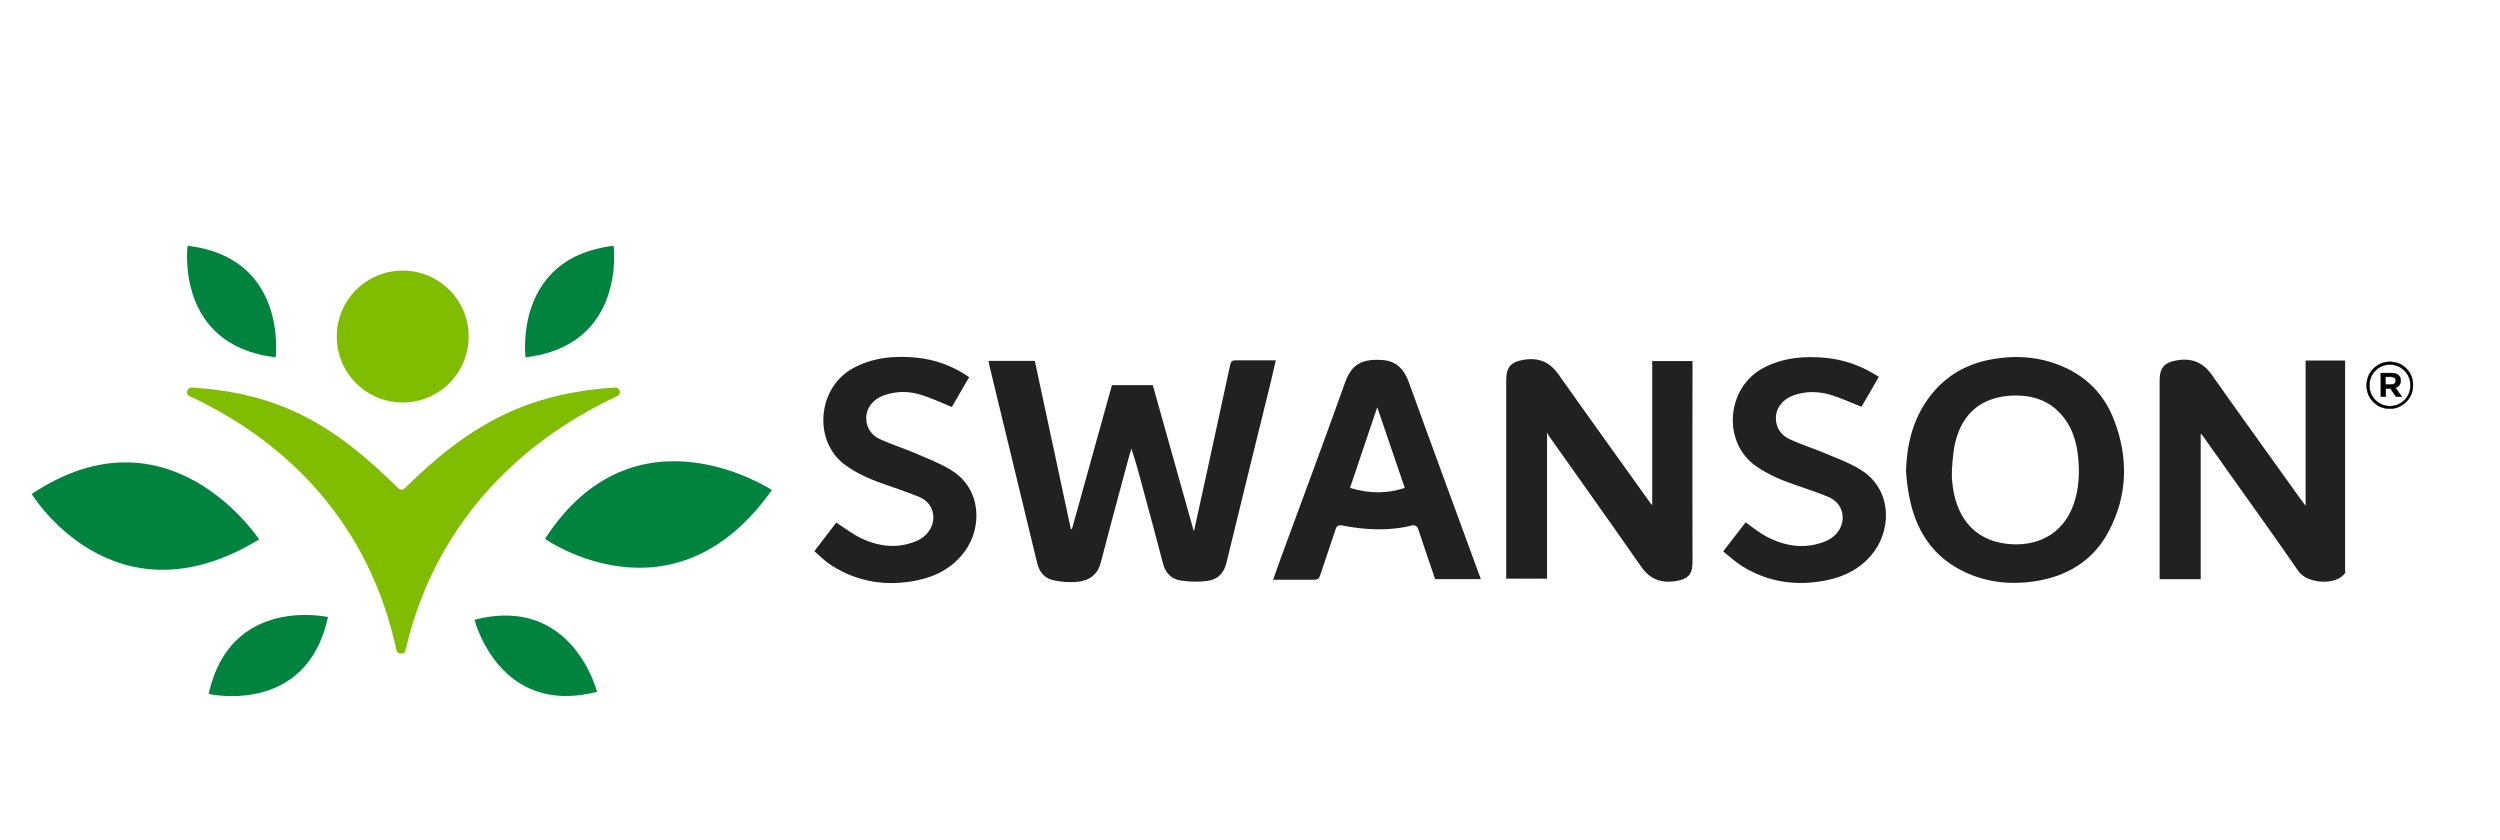 <svg version="1.1" xmlns="http://www.w3.org/2000/svg" viewBox="30 0 1340 450" style="enable-background:new 0 0 1366 500;" xml:space="preserve">
     <title>Swanson Health Desktop Logo</title>

    <style type="text/css">
        .h-logost0{fill:#00833E;}
        .h-logost1{fill:#80BC00;}
        .h-logost2{fill:none;}
        .h-logost3{fill:#232020;}
        .h-logost4{stroke:#000000;stroke-width:0.25;stroke-miterlimit:10;}
    </style>
    <g>
        <path class="h-logost0" d="M130.55,131.74c0,0-7.01,53.36,47.21,59.8C177.76,191.54,184.49,138.03,130.55,131.74"></path>
        <path class="h-logost0" d="M358.89,131.74c0,0,7.01,53.36-47.21,59.8C311.68,191.54,304.95,138.03,358.89,131.74"></path>
        <path class="h-logost0" d="M141.85,371.95c0,0,52.51,12.02,63.95-41.2C205.95,330.75,153.44,318.87,141.85,371.95"></path>
        <path class="h-logost0" d="M284.35,332.18c0,0,13.02,52.22,65.67,38.63C350.02,370.81,336.86,318.59,284.35,332.18"></path>
        <path class="h-logost0" d="M47,264.79c0,0,43.78,71.96,121.89,24.32C168.89,289.11,120.68,215.58,47,264.79"></path>
        <path class="h-logost0" d="M322.12,288.83c0,0,68.82,48.5,121.61-26.18C443.73,262.65,370.33,214.29,322.12,288.83"></path>
        <path class="h-logost1" d="M281.2,180.38c0,19.6-15.88,35.34-35.34,35.34c-19.6,0-35.34-15.88-35.34-35.34
		c0-19.6,15.88-35.34,35.34-35.34S281.2,160.78,281.2,180.38"></path>
        <path class="h-logost1" d="M132.84,207.71c46.93,3,75.97,19.6,110.73,54.08c0.86,0.86,2.43,0.86,3.29,0
		c34.91-34.48,65.67-51.08,112.88-54.08c2.58-0.14,3.58,3.43,1.14,4.58c-53.79,25.04-98.29,69.82-113.6,136.49
		c-0.43,2.15-4.15,2-4.72,0c-14.31-67.24-57.51-111.59-111.02-136.49C129.26,211.14,130.27,207.57,132.84,207.71"></path>
    </g>
    <g>

        <path class="h-logost3" d="M1287.26,306.71c-4.29,7.3-20.46,6.44-25.32-0.57c-11.3-16.45-23.03-32.76-34.62-49.07
		c-5.44-7.73-10.87-15.31-16.31-23.03c-0.29-0.43-0.72-0.86-1.43-1.72v78.12h-22.03V307c0-34.34,0-68.67,0-102.87
		c0-7.01,2.43-9.87,9.44-11.02c7.87-1.29,13.88,1.14,18.6,7.87c15.17,21.6,30.76,43.06,46.07,64.52c1.14,1.72,2.43,3.29,4.15,5.58
		v-77.83h21.17v113.45H1287.26z M669.78,284.39c-7.3-26.04-14.59-51.93-21.89-77.97H626c-7.15,25.75-14.31,51.5-21.46,77.26
		c-0.14,0-0.43-0.14-0.57-0.14c-6.44-30.04-12.88-60.09-19.31-90.13H559.9c0.14,1,0.29,1.86,0.43,2.58
		c8.58,35.34,17.03,70.53,25.61,105.87c1.14,4.72,3.86,8.15,8.73,9.16c4.15,0.86,8.44,1.29,12.59,0.86
		c6.29-0.57,11.02-3.58,12.73-10.3c4.72-18.17,9.59-36.2,14.45-54.22c0.57-2.29,1.29-4.58,2-6.87c2.72,8.15,4.86,16.31,7.01,24.46
		c3.29,12.3,6.72,24.61,9.87,36.91c1.29,5.15,4.44,8.58,9.59,9.3c4.86,0.72,9.87,0.86,14.59,0.14c5.15-0.72,8.58-4.15,9.87-9.59
		c7.58-31.48,15.45-62.95,23.18-94.57c1.14-4.58,2.15-9.16,3.29-14.02c-7.44,0-14.45,0-21.46,0c-1.86,0-2.58,0.57-3,2.43
		c-3.86,18.03-7.87,36.05-11.73,54.08c-2.58,11.59-5.01,23.03-7.58,34.62C670.06,284.39,669.92,284.39,669.78,284.39 M860.49,234.03
		c16.45,23.32,33.05,46.5,49.36,69.96c4.58,6.44,10.44,8.58,17.74,7.58c7.87-1.14,9.59-4.15,9.59-10.44c-0.14-34.77,0-69.53,0-104.3
		v-3.29h-21.6v77.26c-0.86-1-1.14-1.43-1.57-2c-16.17-22.6-32.48-45.21-48.64-68.1c-4.72-6.72-10.73-9.16-18.6-7.87
		c-7.01,1.14-9.44,4.01-9.44,11.02c0,34.34,0,68.67,0,102.87v3.43h21.89v-78.4C859.77,233.17,860.2,233.6,860.49,234.03
		 M1054.2,270.09c4.15,16.74,13.45,29.47,29.47,36.77c11.59,5.29,23.61,6.58,36.05,4.86c18.03-2.58,32.33-11.02,40.77-27.33
		c10.01-19.17,10.3-39.2,2.72-59.09c-6.01-15.88-17.74-26.18-33.91-31.19c-9.73-3-19.6-3.43-29.62-1.86
		c-14.74,2.15-26.9,8.87-35.77,20.89c-8.58,11.59-11.87,25.04-12.3,39.34C1052.06,258.5,1052.77,264.36,1054.2,270.09
		 M823.72,310.43c-0.29-0.86-0.43-1.43-0.72-2c-12.59-34.48-25.32-68.82-37.77-103.3c-2.58-7.15-6.72-11.73-14.45-12.16
		c-10.44-0.72-16.17,2.15-19.6,11.45c-11.3,31.62-23.03,63.09-34.62,94.57c-1.43,3.86-2.72,7.73-4.15,11.73c7.58,0,14.88,0,22.03,0
		c1.86,0,2.58-0.57,3.15-2.29c2.72-8.3,5.58-16.45,8.3-24.75c0.57-1.72,1.29-2.15,3-2.15c13.02,2.72,26.75,3.15,38.2,0
		c1.86,0,2.58,0.57,3.15,2.29c2.86,8.87,6.01,17.74,9.01,26.61L823.72,310.43L823.72,310.43z M475.78,303.14
		c14.31,9.01,29.76,11.3,46.07,7.87c10.3-2.15,19.17-7.01,25.47-15.74c9.16-12.73,8.87-33.33-7.58-43.35
		c-6.01-3.72-12.73-6.15-19.17-9.01c-6.01-2.58-12.45-4.58-18.46-7.3c-3.58-1.57-6.44-4.29-7.44-8.44c-1.57-6.58,2-12.59,8.87-15.17
		c7.01-2.58,14.02-2.43,20.89-0.14c5.29,1.72,10.3,4.01,15.74,6.3c3-5.15,6.15-10.59,9.3-16.02c-8.73-6.01-18.17-9.44-28.18-10.44
		c-11.87-1.14-23.46-0.14-34.19,5.72c-19.17,10.59-21.46,39.49-3.72,52.08c7.01,5.01,14.88,8.15,23.03,10.87
		c5.29,1.86,10.73,3.72,16.02,5.87c3.43,1.43,6.15,3.72,7.3,7.58c2,6.44-1.72,13.45-8.87,16.31c-9.87,4.01-19.6,2.86-28.9-1.43
		c-4.86-2.29-9.01-5.58-13.73-8.58c-3.58,4.72-7.44,9.73-11.73,15.31C469.62,298.27,472.49,300.99,475.78,303.14 M1008.71,191.83
		c-11.73-1.14-23.32-0.14-33.91,5.58c-19.6,10.73-21.6,39.63-3.86,52.22c7.01,5.01,14.88,8.15,23.03,10.87
		c5.29,1.86,10.59,3.58,15.74,5.72c3.43,1.43,6.3,3.86,7.44,7.73c2,6.44-1.72,13.45-9.01,16.31c-11.3,4.44-22.18,2.43-32.48-3.29
		c-3.43-2-6.58-4.58-10.01-7.01c-3.86,5.01-7.73,10.01-12.02,15.59c3.43,2.72,6.44,5.58,9.87,7.73
		c14.02,8.87,29.47,11.02,45.64,7.73c10.44-2.15,19.46-7.01,25.75-15.88c9.01-12.73,8.87-33.19-7.58-43.35
		c-6.01-3.72-12.73-6.15-19.17-8.87c-6.15-2.58-12.45-4.58-18.46-7.3c-3.58-1.57-6.44-4.29-7.44-8.44c-1.57-6.58,2-12.59,8.87-15.17
		c7.01-2.58,14.02-2.29,20.89-0.14c5.29,1.72,10.3,4.01,15.74,6.15c3-5.01,6.15-10.44,9.3-16.02
		C1028.31,196.26,1018.86,192.83,1008.71,191.83 M1076.23,251.92c0.43-6.58,0.86-12.88,3-18.89c4.44-13.02,14.16-19.74,27.61-20.89
		c11.73-0.86,22.18,2.15,29.62,12.02c4.44,5.87,6.44,12.59,7.3,19.74c1,9.16,0.72,18.31-2.58,27.18
		c-6.01,16.02-20.17,22.03-35.05,20.46c-19.46-2-28.33-16.31-29.76-33.62C1076.09,255.92,1076.23,253.92,1076.23,251.92
		C1075.95,251.92,1076.23,253.35,1076.23,251.92 M753.62,261.5c4.72-14.16,9.59-28.33,14.59-43.21c5.01,14.74,9.87,28.9,14.74,43.21
		C773.79,264.65,763.63,264.65,753.62,261.5"></path>
        <rect x="465.76" y="-92.88" class="h-logost2" width="869" height="497.88"></rect>
        <rect x="465.76" y="-92.88" class="h-logost2" width="869" height="497.88"></rect>
        <rect x="465.76" y="-92.88" class="h-logost2" width="869" height="497.88"></rect>
        <rect x="465.76" y="-92.88" class="h-logost2" width="869" height="497.88"></rect>
        <rect x="465.76" y="-92.88" class="h-logost2" width="869" height="497.88"></rect>
        <rect x="465.76" y="-92.88" class="h-logost2" width="869" height="497.88"></rect>
        <path class="h-logost4" d="M1311.01,219.01c-3.43,0-6.44-1.14-8.87-3.58c-2.43-2.43-3.58-5.44-3.58-8.87l0,0c0-3.43,1.14-6.44,3.58-8.87
		c2.43-2.43,5.44-3.72,8.73-3.72c3.43,0,6.44,1.14,8.87,3.58c2.43,2.43,3.58,5.44,3.58,8.87l0,0c0,3.43-1.14,6.44-3.58,8.87
		S1314.44,219.01,1311.01,219.01z M1303.14,214.43c2.15,2.15,4.72,3.29,7.87,3.29c3.15,0,5.72-1.14,7.87-3.29s3.15-4.86,3.15-7.87
		l0,0c0-3-1-5.72-3.15-7.87s-4.72-3.29-7.87-3.29c-3.15,0-5.72,1.14-7.87,3.29c-2.15,2.15-3.15,4.86-3.15,7.87l0,0
		C1299.99,209.57,1300.99,212.29,1303.14,214.43z M1306.15,212.57v-12.59h5.72c1.43,0,2.58,0.29,3.58,1c0.86,0.72,1.29,1.72,1.29,3
		c0,2-1,3.29-2.86,3.86l3.43,4.72h-3l-3-4.29h-2.58v4.29L1306.15,212.57L1306.15,212.57z M1308.58,206.13h3
		c1.72,0,2.58-0.72,2.58-2.15s-0.86-2-2.58-2h-3V206.13z"></path>
    </g>
</svg>